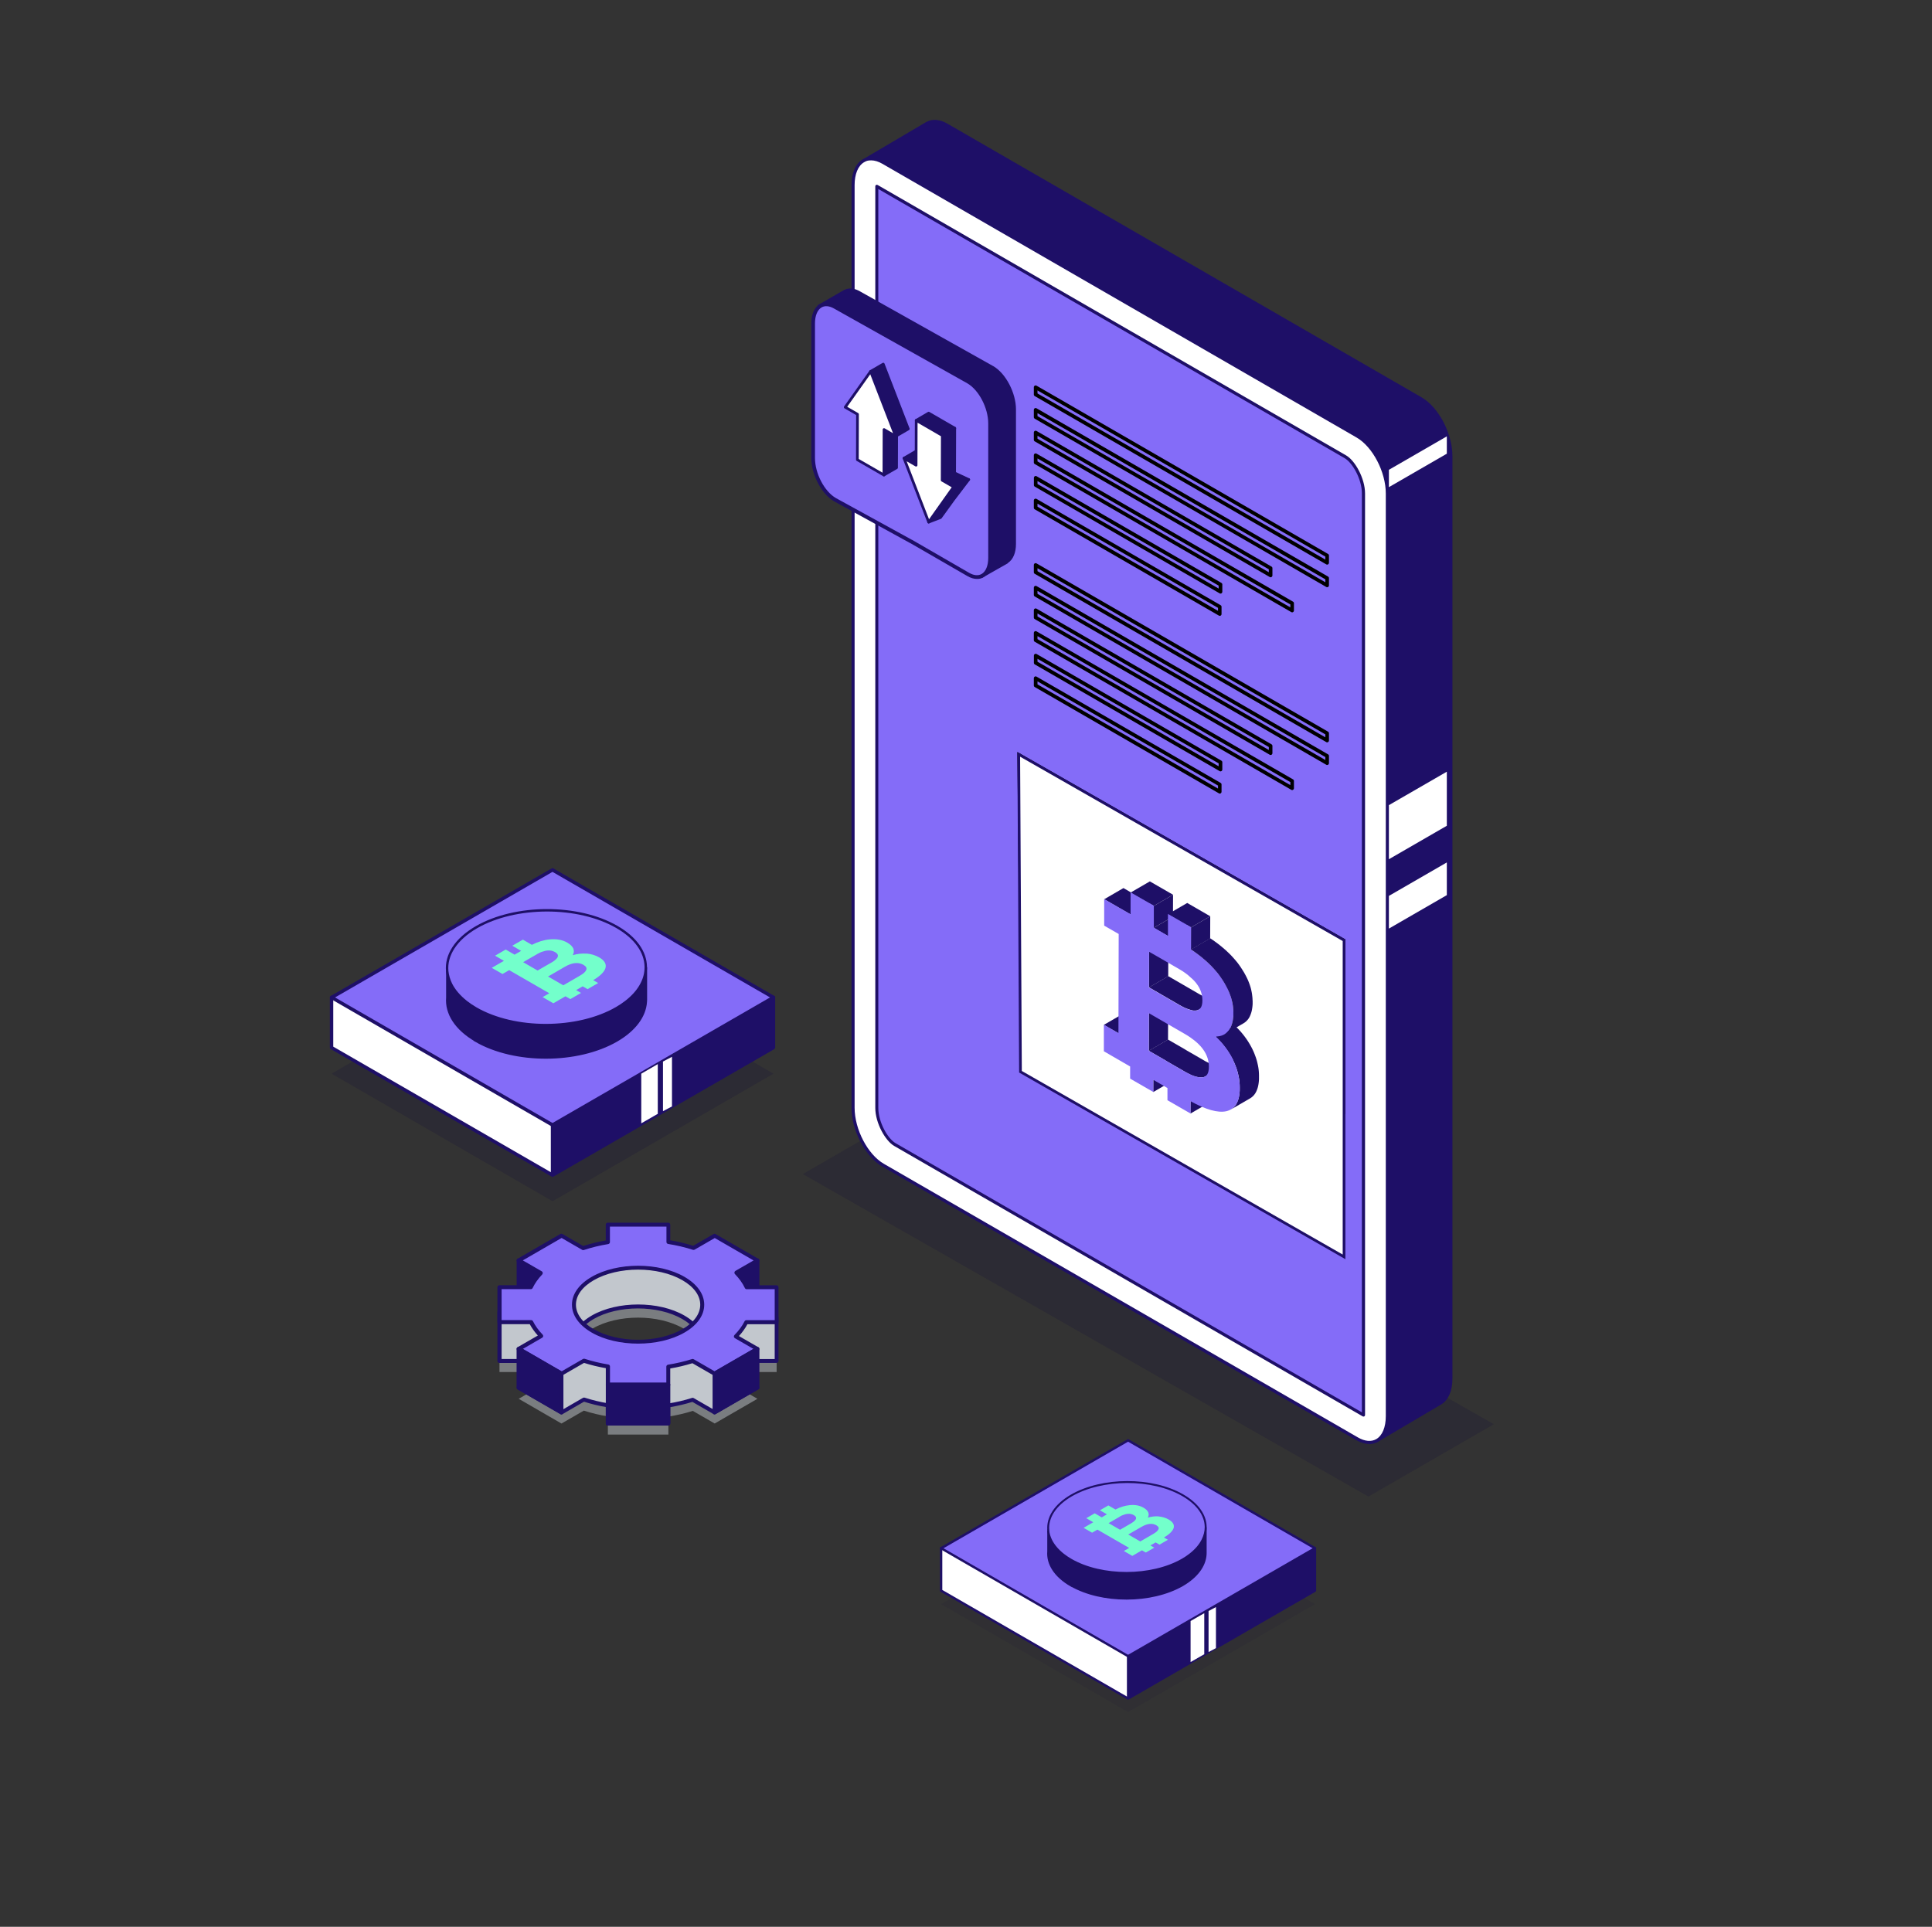 <svg width="400" height="399" viewBox="0 0 400 399" fill="none" xmlns="http://www.w3.org/2000/svg">
<rect x="0" y="0" width="400" height="399" fill="#333333" stroke="none"/>
<g opacity="0.2">
<path d="M309.273 294.927L283.324 309.903L166.218 243.124L192.179 228.135L309.273 294.927Z" fill="#100836"/>
</g>
<path d="M294.164 82.566L195.97 25.881C194.44 25.004 193.044 24.937 191.953 25.522L178.613 33.383L189.746 42.107V221.644C189.746 226.219 192.525 231.539 195.957 233.521L283.71 284.181L284.92 298.372L298.101 290.605L298.287 290.498C299.564 289.714 300.362 287.971 300.362 285.524V94.443C300.362 89.868 297.582 84.548 294.151 82.566H294.164Z" fill="#1E0F67"/>
<path d="M284.787 298.664C284.694 298.611 284.628 298.518 284.615 298.411L283.418 284.393L195.81 233.813C192.299 231.778 189.44 226.325 189.44 221.657V42.267L178.427 33.635C178.348 33.568 178.294 33.462 178.308 33.356C178.308 33.249 178.374 33.156 178.467 33.103L191.807 25.243C191.834 25.243 191.847 25.216 191.874 25.216C193.084 24.578 194.6 24.711 196.143 25.602L294.337 82.286C297.848 84.321 300.708 89.774 300.708 94.442V285.51C300.708 287.931 299.923 289.833 298.54 290.724C298.526 290.737 298.5 290.751 298.473 290.777L285.107 298.664C285.053 298.691 285 298.704 284.947 298.704C284.894 298.704 284.841 298.704 284.801 298.664H284.787ZM298.141 290.205C299.364 289.447 300.069 287.745 300.069 285.51V94.442C300.069 89.974 297.356 84.773 294.018 82.845L195.824 26.16C194.454 25.376 193.15 25.243 192.126 25.814C192.113 25.814 192.1 25.828 192.086 25.828L179.212 33.422L189.972 41.868C190.052 41.934 190.091 42.027 190.091 42.12V221.657C190.091 226.126 192.805 231.326 196.143 233.255L283.896 283.914C283.989 283.968 284.043 284.061 284.056 284.167L285.226 297.839L298.101 290.258C298.114 290.245 298.127 290.232 298.154 290.219L298.141 290.205Z" fill="#1E0F67"/>
<path d="M281.01 297.972L182.83 241.288C179.398 239.306 176.618 233.986 176.618 229.411V38.33C176.618 33.755 179.398 31.653 182.83 33.635L281.01 90.319C284.442 92.301 287.221 97.621 287.221 102.196V293.264C287.221 297.839 284.442 299.941 281.01 297.959V297.972Z" fill="white"/>
<path d="M185.29 237.019C183.548 236.021 181.54 232.47 181.54 229.411V38.583L278.55 94.589C280.292 95.587 282.3 99.138 282.3 102.197V293.025L185.29 237.019Z" fill="#846CF8"/>
<path d="M282.3 293.344C282.353 293.344 282.407 293.331 282.46 293.304C282.553 293.251 282.619 293.145 282.619 293.025V126.496H281.968V292.466L185.436 236.739C183.774 235.782 181.845 232.364 181.845 229.411V39.141L278.377 94.868C280.039 95.826 281.968 99.244 281.968 102.197V127.014H282.619V102.197C282.619 99.031 280.518 95.347 278.709 94.31L181.699 38.303C181.606 38.25 181.473 38.25 181.38 38.303C181.273 38.356 181.22 38.463 181.22 38.583V229.411C181.22 232.576 183.322 236.261 185.13 237.298L282.141 293.304C282.194 293.331 282.247 293.344 282.3 293.344Z" fill="#1E0F67"/>
<path d="M280.851 298.252L182.67 241.567C179.159 239.532 176.299 234.079 176.299 229.411V38.33C176.299 35.803 177.137 33.874 178.614 33.023C179.85 32.318 181.407 32.425 183.003 33.356L281.196 90.04C284.708 92.075 287.567 97.528 287.567 102.197V293.264C287.567 295.791 286.729 297.72 285.253 298.571C284.721 298.877 284.122 299.036 283.497 299.036C282.872 299.036 281.768 298.771 280.864 298.252H280.851ZM178.919 33.582C177.656 34.313 176.938 36.042 176.938 38.33V229.398C176.938 233.867 179.651 239.067 182.989 240.995L281.183 297.68C282.566 298.478 283.91 298.598 284.934 298.012C286.197 297.281 286.915 295.552 286.915 293.264V102.197C286.915 97.728 284.202 92.527 280.864 90.599L182.683 33.914C181.872 33.449 181.087 33.209 180.369 33.209C179.651 33.209 179.358 33.329 178.933 33.582H178.919Z" fill="#1E0F67"/>
<path d="M274.773 116.92C274.706 116.92 274.64 116.907 274.586 116.867L214.231 82.021C214.111 81.954 214.045 81.834 214.045 81.688V80.198C214.045 80.066 214.111 79.933 214.231 79.866C214.351 79.799 214.497 79.799 214.603 79.866L274.959 114.712C275.078 114.779 275.145 114.898 275.145 115.045V116.534C275.145 116.667 275.078 116.8 274.959 116.867C274.906 116.907 274.839 116.92 274.773 116.92ZM214.803 81.475L274.4 115.882V115.257L214.803 80.85V81.462V81.475Z" fill="black"/>
<path d="M274.773 121.601C274.706 121.601 274.64 121.588 274.586 121.548L214.231 86.702C214.111 86.636 214.045 86.516 214.045 86.37V84.88C214.045 84.747 214.111 84.614 214.231 84.548C214.351 84.481 214.497 84.481 214.603 84.548L274.959 119.394C275.079 119.46 275.145 119.58 275.145 119.726V121.216C275.145 121.349 275.079 121.482 274.959 121.548C274.906 121.588 274.839 121.601 274.773 121.601ZM214.803 86.17L274.4 120.577V119.966L214.803 85.558V86.17Z" fill="black"/>
<path d="M263.069 119.54C263.002 119.54 262.936 119.527 262.882 119.487L214.231 91.397C214.111 91.331 214.045 91.211 214.045 91.065V89.575C214.045 89.442 214.111 89.309 214.231 89.243C214.351 89.176 214.497 89.176 214.603 89.243L263.255 117.332C263.375 117.399 263.441 117.519 263.441 117.665V119.154C263.441 119.287 263.375 119.42 263.255 119.487C263.202 119.527 263.135 119.54 263.069 119.54ZM214.803 90.852L262.696 118.503V117.891L214.803 90.24V90.865V90.852Z" fill="black"/>
<path d="M267.524 126.802C267.458 126.802 267.391 126.789 267.338 126.749L214.231 96.092C214.111 96.026 214.045 95.906 214.045 95.76V94.27C214.045 94.137 214.111 94.004 214.231 93.938C214.351 93.871 214.497 93.871 214.603 93.938L267.71 124.594C267.83 124.661 267.896 124.78 267.896 124.927V126.416C267.896 126.549 267.83 126.682 267.71 126.749C267.657 126.789 267.591 126.802 267.524 126.802ZM214.803 95.547L267.152 125.778V125.166L214.803 94.935V95.56V95.547Z" fill="black"/>
<path d="M252.695 122.918C252.628 122.918 252.562 122.905 252.509 122.865L214.244 100.774C214.125 100.707 214.058 100.588 214.058 100.441V98.952C214.058 98.819 214.125 98.686 214.244 98.619C214.364 98.553 214.51 98.553 214.617 98.619L252.881 120.711C253.001 120.777 253.067 120.897 253.067 121.043V122.533C253.067 122.666 253.001 122.799 252.881 122.865C252.828 122.905 252.761 122.918 252.695 122.918ZM214.803 100.229L252.309 121.881V121.269L214.803 99.617V100.229Z" fill="black"/>
<path d="M252.548 127.533C252.482 127.533 252.415 127.52 252.362 127.48L214.231 105.469C214.111 105.402 214.045 105.282 214.045 105.136V103.647C214.045 103.514 214.111 103.381 214.231 103.314C214.351 103.248 214.497 103.248 214.603 103.314L252.721 125.326C252.841 125.392 252.907 125.512 252.907 125.658V127.148C252.907 127.281 252.841 127.414 252.721 127.48C252.668 127.52 252.602 127.533 252.535 127.533H252.548ZM214.803 104.923L252.176 126.496V125.871L214.803 104.298V104.923Z" fill="black"/>
<path d="M274.773 153.721C274.706 153.721 274.64 153.708 274.586 153.668L214.231 118.822C214.111 118.756 214.045 118.636 214.045 118.49V117C214.045 116.867 214.111 116.734 214.231 116.668C214.351 116.601 214.497 116.601 214.603 116.668L274.959 151.514C275.079 151.58 275.145 151.7 275.145 151.846V153.336C275.145 153.469 275.079 153.602 274.959 153.668C274.906 153.708 274.839 153.721 274.773 153.721ZM214.803 118.277L274.4 152.684V152.072L214.803 117.665V118.29V118.277Z" fill="black"/>
<path d="M274.773 158.416C274.706 158.416 274.64 158.402 274.586 158.362L214.231 123.516C214.111 123.45 214.045 123.33 214.045 123.184V121.694C214.045 121.561 214.111 121.428 214.231 121.362C214.351 121.295 214.497 121.295 214.603 121.362L274.959 156.208C275.079 156.274 275.145 156.394 275.145 156.54V158.03C275.145 158.163 275.079 158.296 274.959 158.362C274.906 158.402 274.839 158.416 274.773 158.416ZM214.803 122.971L274.4 157.378V156.766L214.803 122.359V122.971Z" fill="black"/>
<path d="M263.069 156.341C263.002 156.341 262.936 156.328 262.882 156.288L214.231 128.198C214.111 128.132 214.045 128.012 214.045 127.866V126.376C214.045 126.243 214.111 126.11 214.231 126.044C214.351 125.977 214.497 125.977 214.603 126.044L263.255 154.133C263.375 154.2 263.441 154.333 263.441 154.466V155.955C263.441 156.088 263.375 156.221 263.255 156.288C263.202 156.328 263.135 156.341 263.069 156.341ZM214.803 127.653L262.696 155.304V154.692L214.803 127.041V127.666V127.653Z" fill="black"/>
<path d="M267.524 163.603C267.458 163.603 267.391 163.589 267.338 163.549L214.231 132.893C214.111 132.826 214.045 132.707 214.045 132.56V131.071C214.045 130.938 214.111 130.805 214.231 130.738C214.351 130.672 214.497 130.672 214.603 130.738L267.71 161.395C267.83 161.461 267.897 161.581 267.897 161.727V163.217C267.897 163.35 267.83 163.47 267.71 163.549C267.657 163.589 267.591 163.603 267.524 163.603ZM214.803 132.348L267.152 162.579V161.953L214.803 131.723V132.334V132.348Z" fill="black"/>
<path d="M252.695 159.733C252.628 159.733 252.562 159.719 252.509 159.679L214.244 137.588C214.125 137.522 214.058 137.402 214.058 137.256V135.766C214.058 135.633 214.125 135.5 214.244 135.433C214.364 135.367 214.51 135.367 214.617 135.433L252.881 157.525C253.001 157.591 253.067 157.711 253.067 157.857V159.347C253.067 159.48 253.001 159.613 252.881 159.679C252.828 159.719 252.761 159.733 252.695 159.733ZM214.803 137.029L252.309 158.682V158.07L214.803 136.418V137.029Z" fill="black"/>
<path d="M252.548 164.334C252.482 164.334 252.415 164.321 252.362 164.281L214.231 142.269C214.111 142.203 214.045 142.083 214.045 141.937V140.447C214.045 140.314 214.111 140.181 214.231 140.115C214.351 140.048 214.497 140.048 214.603 140.115L252.721 162.126C252.841 162.193 252.907 162.313 252.907 162.459V163.948C252.907 164.081 252.841 164.214 252.721 164.281C252.668 164.321 252.602 164.334 252.535 164.334H252.548ZM214.803 141.724L252.176 163.297V162.672L214.803 141.099V141.711V141.724Z" fill="black"/>
<path d="M278.55 230.768L278.138 230.529L210.999 192.118L210.627 155.729L278.55 194.539V230.768ZM211.558 222.256L277.991 260.267V194.858L211.199 156.687L211.558 222.243V222.256Z" fill="black"/>
<path d="M210.919 156.208L278.27 194.699V260.268L211.278 221.937L210.919 156.208Z" fill="white" stroke="#1E0F67" stroke-width="0.559" stroke-miterlimit="10"/>
<path d="M258.759 219.609L255.341 210.818L251.936 202.026C251.271 200.311 249.609 199.353 248.944 200.297L245.539 205.152L244.289 206.934L241.509 199.779L237.04 188.261C236.176 186.013 233.995 184.763 233.13 186L228.661 192.357L224.193 198.715C223.328 199.952 224.405 202.758 226.148 203.755L235.085 208.916L244.023 214.076L250.447 217.787L257.27 221.724C258.6 222.495 259.424 221.311 258.759 219.596V219.609Z" fill="white"/>
<path d="M253.586 191.732C253.586 194.259 251.817 195.284 249.622 194.02C247.428 192.757 245.659 189.684 245.659 187.157C245.659 184.63 247.428 183.606 249.622 184.87C251.817 186.133 253.586 189.205 253.586 191.732Z" fill="white"/>
<path d="M205.44 76.142L177.855 60.661C176.778 60.036 175.794 59.97 175.022 60.355L169.636 63.454L173.333 65.981V91.93C173.333 95.254 175.355 99.125 177.855 100.574L203.165 114.739L203.272 119.261L208.405 116.348L208.366 116.322C209.35 115.776 209.975 114.486 209.975 112.638V84.787C209.975 81.462 207.953 77.592 205.453 76.142H205.44Z" fill="#1E0F67"/>
<path d="M205.626 75.81L178.042 60.329C176.938 59.69 175.847 59.57 174.943 59.969C174.903 59.969 174.863 59.996 174.823 60.009L169.436 63.122C169.317 63.188 169.25 63.308 169.25 63.441C169.25 63.574 169.303 63.693 169.423 63.773L172.961 66.181V91.929C172.961 95.374 175.076 99.404 177.669 100.907L202.793 114.965L202.886 119.274C202.886 119.407 202.966 119.527 203.085 119.593C203.139 119.62 203.205 119.647 203.272 119.647C203.338 119.647 203.405 119.633 203.458 119.593L208.592 116.681C208.645 116.654 208.685 116.601 208.711 116.548C209.749 115.869 210.347 114.46 210.347 112.637V84.787C210.347 81.343 208.233 77.313 205.639 75.81H205.626ZM209.576 112.637C209.576 114.273 209.057 115.497 208.166 115.976C208.113 116.002 208.073 116.042 208.046 116.095L203.617 118.609L203.524 114.726C203.524 114.593 203.445 114.473 203.338 114.406L178.028 100.242C175.634 98.859 173.692 95.135 173.692 91.929V65.981C173.692 65.861 173.626 65.742 173.533 65.662L170.328 63.481L175.102 60.714C175.129 60.714 175.142 60.701 175.169 60.688C175.86 60.342 176.712 60.448 177.643 60.98L205.227 76.462C207.621 77.845 209.563 81.569 209.563 84.774V112.624L209.576 112.637Z" fill="#1E0F67"/>
<path d="M200.465 79.041L172.881 63.56C170.381 62.124 168.359 63.653 168.359 66.978V94.829C168.359 98.153 170.381 102.024 172.881 103.473L188.163 111.852L190.903 113.435L200.479 118.968C202.979 120.404 205.001 118.875 205.001 115.55V87.7C205.001 84.375 202.979 80.504 200.479 79.055L200.465 79.041Z" fill="#846CF8"/>
<path d="M200.652 78.709L173.067 63.228C171.857 62.523 170.673 62.443 169.729 62.989C168.612 63.627 167.974 65.09 167.974 66.979V94.829C167.974 98.273 170.088 102.303 172.682 103.806L188.442 112.465L188.828 111.8L173.067 103.141C170.673 101.758 168.732 98.034 168.732 94.829V66.979C168.732 65.369 169.237 64.159 170.102 63.654C170.806 63.255 171.711 63.334 172.682 63.893L200.266 79.374C202.66 80.757 204.602 84.481 204.602 87.687V115.537C204.602 117.146 204.096 118.357 203.232 118.862C202.54 119.261 201.623 119.181 200.652 118.623L188.828 111.786L188.442 112.451L200.279 119.288C200.958 119.687 201.636 119.886 202.274 119.886C202.913 119.886 203.219 119.766 203.631 119.527C204.748 118.889 205.386 117.426 205.386 115.537V87.687C205.386 84.242 203.272 80.212 200.678 78.709H200.652Z" fill="#1E0F67"/>
<g opacity="0.2">
<path d="M68.649 222.335L114.401 248.749L160.14 222.335L114.401 195.922L68.649 222.335Z" fill="#100836"/>
</g>
<path d="M68.649 206.548V216.936L114.401 243.349L160.14 216.936V206.548L114.401 190.522L68.649 206.548Z" fill="white"/>
<path d="M114.321 243.349L160.14 216.935V206.548L114.401 232.962L114.321 243.349Z" fill="#1E0F67"/>
<path d="M160.26 206.216L114.508 190.189C114.428 190.163 114.348 190.163 114.268 190.189L68.529 206.216C68.383 206.269 68.29 206.402 68.29 206.548V216.936C68.29 217.069 68.356 217.188 68.476 217.242L114.215 243.655C114.268 243.682 114.335 243.709 114.388 243.709C114.441 243.709 114.508 243.695 114.574 243.655L160.326 217.242C160.432 217.175 160.499 217.055 160.499 216.936V206.548C160.499 206.402 160.406 206.256 160.26 206.216ZM159.781 216.736L114.388 242.937L68.995 216.736V206.814L114.388 190.921L159.781 206.814V216.736Z" fill="#1E0F67"/>
<path d="M68.649 206.549L114.401 232.962L160.14 206.549L114.401 180.135L68.649 206.549Z" fill="#846CF8"/>
<path d="M160.326 206.243L114.574 179.829C114.468 179.762 114.321 179.762 114.215 179.829L68.476 206.243C68.37 206.309 68.29 206.429 68.29 206.549C68.29 206.668 68.357 206.801 68.476 206.855L114.215 233.268C114.268 233.295 114.335 233.322 114.388 233.322C114.441 233.322 114.508 233.308 114.574 233.268L160.326 206.855C160.432 206.788 160.499 206.668 160.499 206.549C160.499 206.429 160.432 206.296 160.326 206.243ZM114.401 232.55L69.367 206.549L114.388 180.547L159.422 206.549L114.388 232.55H114.401Z" fill="#1E0F67"/>
<path d="M114.76 232.603H114.042V243.216H114.76V232.603Z" fill="#1E0F67"/>
<g style="mix-blend-mode:multiply" opacity="0.5">
<path d="M147.957 294.781L156.815 289.66L152.346 287.08C153.277 286.136 154.009 285.138 154.514 284.114H160.792V276.879H154.581C154.088 275.842 153.37 274.831 152.439 273.873L156.815 271.346L147.957 266.226L143.582 268.753C141.919 268.207 140.163 267.795 138.368 267.516V263.925H125.839V267.556C124.07 267.848 122.341 268.261 120.719 268.806L116.25 266.226L107.392 271.346L111.927 273.966C111.036 274.897 110.358 275.882 109.879 276.879H103.415V284.114H109.946C110.438 285.098 111.129 286.069 112.021 286.987L107.392 289.66L116.25 294.781L120.878 292.108C122.461 292.626 124.137 293.025 125.853 293.305V297.068H138.381V293.344C140.123 293.065 141.826 292.679 143.435 292.161L147.971 294.781H147.957ZM122.714 285.936C117.527 282.944 117.527 278.089 122.714 275.097C127.901 272.104 136.306 272.104 141.493 275.097C146.68 278.089 146.68 282.944 141.493 285.936C136.306 288.929 127.901 288.929 122.714 285.936Z" fill="#C2C7CD"/>
</g>
<path d="M107.379 261.012V267.369H113.138V261.331L107.379 261.012Z" fill="#1E0F67"/>
<path d="M113.138 267.782H107.379C107.153 267.782 106.967 267.595 106.967 267.369V261.012C106.967 260.892 107.02 260.786 107.1 260.706C107.179 260.626 107.299 260.573 107.405 260.6L113.164 260.919C113.377 260.919 113.55 261.105 113.55 261.331V267.369C113.55 267.595 113.364 267.782 113.138 267.782ZM107.791 266.957H112.725V261.717L107.791 261.451V266.957Z" fill="#1E0F67"/>
<path d="M156.828 261.012V268.606H152.306L151.069 261.331L156.828 261.012Z" fill="#1E0F67"/>
<path d="M156.828 269.019H152.306C152.107 269.019 151.934 268.872 151.894 268.673L150.657 261.398C150.644 261.278 150.657 261.158 150.737 261.065C150.817 260.972 150.923 260.919 151.043 260.906L156.788 260.587C156.908 260.573 157.014 260.626 157.094 260.693C157.174 260.773 157.227 260.879 157.227 260.999V268.593C157.227 268.819 157.041 269.005 156.815 269.005L156.828 269.019ZM152.652 268.194H156.416V261.451L151.561 261.717L152.652 268.194Z" fill="#1E0F67"/>
<path d="M147.957 292.48L156.815 287.359L152.346 284.779C153.277 283.835 154.009 282.837 154.514 281.826H160.792V272.862C160.792 272.862 153.37 272.543 152.439 271.585L156.815 269.058L147.957 263.938L138.368 261.637H125.839L116.25 263.938L107.392 269.058L111.927 271.678C111.036 272.609 103.415 271.639 103.415 271.639V281.84H109.946C110.438 282.824 111.129 283.795 112.021 284.712L107.392 287.386L116.25 292.506L120.878 289.833C122.461 290.352 124.137 290.751 125.853 291.03V294.794H138.381V291.07C140.123 290.791 141.826 290.405 143.435 289.886L147.971 292.506L147.957 292.48ZM118.817 278.328C118.764 276.32 120.054 274.312 122.7 272.782C127.887 269.79 136.293 269.79 141.48 272.782C144.074 274.285 145.364 276.24 145.364 278.209C145.364 280.177 118.87 280.257 118.817 278.328Z" fill="#C2C7CD"/>
<path d="M138.368 295.193H125.839C125.613 295.193 125.427 295.007 125.427 294.781V291.363C123.871 291.097 122.355 290.724 120.918 290.259L116.45 292.839C116.317 292.919 116.17 292.919 116.037 292.839L107.179 287.719C107.046 287.639 106.967 287.506 106.967 287.36C106.967 287.213 107.046 287.08 107.179 287L111.356 284.593C110.677 283.835 110.119 283.05 109.68 282.239H103.402C103.176 282.239 102.99 282.053 102.99 281.827V271.626C102.99 271.506 103.043 271.399 103.136 271.32C103.229 271.24 103.349 271.2 103.455 271.213C106.328 271.586 109.547 271.772 110.943 271.586L107.166 269.404C107.033 269.325 106.953 269.192 106.953 269.045C106.953 268.899 107.033 268.766 107.166 268.686L116.024 263.566C116.064 263.552 116.09 263.526 116.13 263.526L125.72 261.238C125.746 261.238 125.786 261.238 125.813 261.238H138.341C138.368 261.238 138.408 261.238 138.434 261.238L148.024 263.526C148.064 263.526 148.104 263.552 148.13 263.566L156.988 268.686C157.121 268.766 157.187 268.899 157.187 269.045C157.187 269.192 157.108 269.325 156.988 269.404L153.264 271.559C154.594 271.971 157.826 272.317 160.778 272.437C161.005 272.437 161.177 272.623 161.177 272.849V281.813C161.177 282.039 160.991 282.226 160.765 282.226H154.74C154.288 283.077 153.703 283.901 152.985 284.673L157.001 286.987C157.134 287.067 157.214 287.2 157.214 287.346C157.214 287.492 157.134 287.625 157.001 287.705L148.143 292.826C148.01 292.906 147.864 292.906 147.731 292.826L143.355 290.299C141.892 290.751 140.35 291.123 138.767 291.389V294.768C138.767 294.994 138.581 295.18 138.355 295.18L138.368 295.193ZM126.252 294.369H137.956V291.057C137.956 290.857 138.102 290.684 138.301 290.645C140.044 290.365 141.72 289.98 143.289 289.474C143.395 289.434 143.515 289.448 143.621 289.514L147.957 292.015L155.99 287.373L152.147 285.152C152.04 285.085 151.961 284.979 151.947 284.846C151.934 284.726 151.974 284.593 152.067 284.5C152.958 283.596 153.663 282.638 154.155 281.654C154.222 281.507 154.368 281.428 154.527 281.428H160.393V273.262C158.544 273.168 153.078 272.823 152.16 271.878C152.067 271.785 152.027 271.665 152.054 271.532C152.067 271.399 152.147 271.293 152.253 271.227L156.017 269.059L147.824 264.324L138.341 262.05H125.906L116.423 264.324L108.23 269.059L112.154 271.32C112.26 271.386 112.34 271.493 112.353 271.612C112.366 271.732 112.327 271.865 112.247 271.958C111.356 272.889 106.076 272.357 103.854 272.091V281.414H109.972C110.132 281.414 110.278 281.508 110.345 281.641C110.824 282.598 111.489 283.529 112.34 284.407C112.433 284.5 112.473 284.62 112.46 284.753C112.446 284.886 112.366 284.992 112.26 285.059L108.257 287.373L116.29 292.015L120.706 289.461C120.812 289.408 120.932 289.394 121.038 289.421C122.594 289.926 124.243 290.325 125.946 290.605C126.145 290.631 126.292 290.804 126.292 291.017V294.369H126.252ZM131.292 280.138C126.252 280.138 118.458 279.885 118.418 278.342C118.351 276.094 119.814 273.993 122.514 272.424C127.808 269.365 136.413 269.365 141.706 272.424C144.353 273.953 145.803 276.001 145.803 278.196C145.803 280.39 145.803 279.938 133.487 280.111C132.862 280.111 132.117 280.124 131.306 280.124L131.292 280.138ZM119.229 278.249C119.868 278.834 125.281 279.379 133.114 279.3C140.137 279.22 144.406 278.648 144.951 278.143C144.925 276.267 143.621 274.498 141.267 273.142C136.2 270.216 127.967 270.216 122.9 273.142C120.506 274.525 119.203 276.334 119.216 278.249H119.229Z" fill="#1E0F67"/>
<path d="M147.957 284.447L156.815 279.326L152.346 276.746C153.277 275.802 154.009 274.804 154.514 273.78H160.792V266.545H154.581C154.088 265.508 153.37 264.497 152.439 263.539L156.815 261.012L147.957 255.892L143.582 258.419C141.919 257.873 140.163 257.461 138.368 257.182V253.591H125.839V257.222C124.07 257.514 122.341 257.927 120.719 258.472L116.25 255.892L107.392 261.012L111.927 263.632C111.036 264.563 110.358 265.548 109.879 266.545H103.415V273.78H109.946C110.438 274.764 111.129 275.735 112.021 276.653L107.392 279.326L116.25 284.447L120.878 281.774C122.461 282.292 124.137 282.691 125.853 282.971V286.734H138.381V283.01C140.123 282.731 141.826 282.345 143.435 281.827L147.971 284.447H147.957ZM122.714 275.589C117.527 272.597 117.527 267.742 122.714 264.75C127.901 261.757 136.306 261.757 141.493 264.75C146.68 267.742 146.68 272.597 141.493 275.589C136.306 278.582 127.901 278.582 122.714 275.589Z" fill="#846CF8"/>
<path d="M156.828 279.326V287.36L147.957 292.48V284.447L156.828 279.326Z" fill="#1E0F67"/>
<path d="M138.368 286.734H125.839V294.768H138.368V286.734Z" fill="#1E0F67"/>
<path d="M116.237 292.48V284.447L107.379 279.326V287.36L116.237 292.48Z" fill="#1E0F67"/>
<path d="M138.368 287.147H125.839C125.613 287.147 125.427 286.96 125.427 286.734V283.316C123.871 283.05 122.355 282.678 120.918 282.226L116.449 284.806C116.316 284.886 116.17 284.886 116.037 284.806L107.179 279.685C107.046 279.619 106.966 279.472 106.966 279.326C106.966 279.18 107.046 279.047 107.179 278.967L111.355 276.56C110.677 275.802 110.119 275.017 109.68 274.206H103.402C103.176 274.206 102.99 274.019 102.99 273.793V266.558C102.99 266.332 103.176 266.146 103.402 266.146H109.6C110.025 265.308 110.584 264.51 111.262 263.739L107.166 261.371C107.033 261.291 106.953 261.158 106.953 261.012C106.953 260.866 107.033 260.733 107.166 260.653L116.024 255.532C116.157 255.453 116.303 255.453 116.436 255.532L120.745 258.02C122.222 257.541 123.791 257.155 125.414 256.876V253.604C125.414 253.378 125.6 253.192 125.826 253.192H138.354C138.581 253.192 138.767 253.378 138.767 253.604V256.836C140.416 257.115 142.012 257.501 143.515 257.98L147.731 255.546C147.864 255.466 148.01 255.466 148.143 255.546L157.001 260.666C157.134 260.746 157.201 260.879 157.201 261.025C157.201 261.172 157.121 261.305 157.001 261.384L153.064 263.659C153.782 264.457 154.368 265.295 154.807 266.159H160.765C160.991 266.159 161.177 266.345 161.177 266.571V273.807C161.177 274.033 160.991 274.219 160.765 274.219H154.74C154.288 275.07 153.703 275.895 152.984 276.666L157.001 278.98C157.134 279.06 157.214 279.193 157.214 279.339C157.214 279.486 157.134 279.619 157.001 279.699L148.143 284.819C148.01 284.899 147.864 284.899 147.731 284.819L143.355 282.292C141.892 282.744 140.349 283.117 138.767 283.383V286.761C138.767 286.987 138.581 287.173 138.354 287.173L138.368 287.147ZM126.251 286.322H137.955V283.01C137.955 282.811 138.102 282.638 138.301 282.598C140.044 282.319 141.719 281.933 143.289 281.428C143.395 281.388 143.515 281.401 143.621 281.467L147.957 283.968L155.99 279.326L152.147 277.105C152.04 277.039 151.96 276.932 151.947 276.799C151.934 276.666 151.974 276.546 152.067 276.453C152.958 275.549 153.663 274.591 154.155 273.607C154.221 273.461 154.368 273.381 154.527 273.381H160.393V266.97H154.594C154.434 266.97 154.288 266.877 154.221 266.731C153.743 265.72 153.051 264.749 152.16 263.832C152.067 263.739 152.027 263.619 152.053 263.486C152.067 263.366 152.147 263.246 152.253 263.18L156.017 261.012L147.984 256.37L143.807 258.778C143.701 258.831 143.581 258.844 143.475 258.818C141.852 258.286 140.123 257.887 138.328 257.594C138.128 257.567 137.982 257.394 137.982 257.182V254.003H126.278V257.208C126.278 257.408 126.132 257.581 125.932 257.621C124.163 257.913 122.461 258.325 120.865 258.857C120.759 258.897 120.626 258.884 120.532 258.818L116.276 256.357L108.243 260.999L112.167 263.26C112.273 263.326 112.353 263.433 112.366 263.566C112.38 263.685 112.34 263.818 112.26 263.911C111.409 264.803 110.744 265.747 110.278 266.718C110.212 266.864 110.065 266.957 109.906 266.957H103.854V273.368H109.972C110.132 273.368 110.278 273.461 110.345 273.594C110.823 274.551 111.488 275.482 112.34 276.36C112.433 276.453 112.473 276.573 112.459 276.706C112.446 276.839 112.366 276.945 112.26 277.012L108.257 279.326L116.29 283.968L120.705 281.414C120.812 281.361 120.931 281.348 121.038 281.374C122.594 281.88 124.243 282.279 125.946 282.558C126.145 282.585 126.291 282.758 126.291 282.97V286.322H126.251ZM132.103 278.236C128.632 278.236 125.148 277.477 122.514 275.948C119.867 274.418 118.418 272.37 118.418 270.176C118.418 267.968 119.867 265.92 122.514 264.404C127.808 261.345 136.413 261.345 141.706 264.404C144.353 265.933 145.802 267.981 145.802 270.176C145.802 272.37 144.353 274.432 141.706 275.948C139.059 277.477 135.588 278.236 132.117 278.236H132.103ZM132.103 262.914C128.778 262.914 125.453 263.645 122.926 265.108C120.546 266.478 119.242 268.274 119.242 270.176C119.242 272.064 120.546 273.873 122.926 275.243C127.994 278.169 136.226 278.169 141.294 275.243C143.674 273.873 144.978 272.078 144.978 270.176C144.978 268.287 143.674 266.478 141.294 265.108C138.767 263.645 135.442 262.914 132.117 262.914H132.103Z" fill="#1E0F67"/>
<path d="M147.957 292.892C147.891 292.892 147.811 292.879 147.744 292.839C147.611 292.759 147.532 292.626 147.532 292.48V284.446C147.532 284.3 147.611 284.167 147.744 284.087L156.602 278.967C156.735 278.887 156.881 278.887 157.014 278.967C157.147 279.047 157.227 279.18 157.227 279.326V287.359C157.227 287.505 157.147 287.638 157.014 287.718L148.157 292.839C148.09 292.879 148.024 292.892 147.944 292.892H147.957ZM148.369 284.686V291.775L156.403 287.133V280.044L148.369 284.686Z" fill="#1E0F67"/>
<path d="M138.368 295.193H125.839C125.613 295.193 125.427 295.007 125.427 294.781V286.748C125.427 286.521 125.613 286.335 125.839 286.335H138.368C138.594 286.335 138.78 286.521 138.78 286.748V294.781C138.78 295.007 138.594 295.193 138.368 295.193ZM126.252 294.368H137.956V287.16H126.252V294.368Z" fill="#1E0F67"/>
<path d="M116.237 292.892C116.17 292.892 116.09 292.879 116.024 292.839L107.166 287.718C107.033 287.638 106.953 287.505 106.953 287.359V279.326C106.953 279.18 107.033 279.047 107.166 278.967C107.299 278.887 107.445 278.887 107.578 278.967L116.436 284.087C116.569 284.154 116.649 284.3 116.649 284.446V292.48C116.649 292.626 116.569 292.759 116.436 292.839C116.37 292.879 116.303 292.892 116.223 292.892H116.237ZM107.791 287.133L115.824 291.775V284.686L107.791 280.044V287.12V287.133Z" fill="#1E0F67"/>
<g opacity="0.2">
<g style="mix-blend-mode:multiply" opacity="0.5">
<path d="M194.853 332.18L233.556 354.524L272.259 332.18L233.556 309.836L194.853 332.18Z" fill="#100836"/>
</g>
</g>
<path d="M194.853 320.609V329.387L233.556 351.731L272.259 329.387V320.609L233.556 307.043L194.853 320.609Z" fill="white"/>
<path d="M233.503 351.732L272.259 329.388V320.61L233.556 342.954L233.503 351.732Z" fill="#1E0F67"/>
<path d="M272.339 320.37L233.636 306.817C233.583 306.804 233.529 306.804 233.476 306.817L194.773 320.37C194.68 320.41 194.614 320.49 194.614 320.596V329.387C194.614 329.48 194.654 329.56 194.733 329.6L233.436 351.944C233.476 351.971 233.516 351.971 233.556 351.971C233.596 351.971 233.636 351.971 233.676 351.944L272.379 329.6C272.459 329.56 272.498 329.48 272.498 329.387V320.596C272.498 320.49 272.432 320.396 272.339 320.37ZM272.02 329.254L233.556 351.452L195.092 329.241V320.769L233.556 307.296L272.02 320.769V329.241V329.254Z" fill="#1E0F67"/>
<path d="M194.853 320.609L233.556 342.953L272.259 320.609L233.556 298.265L194.853 320.609Z" fill="#846CF8"/>
<path d="M272.379 320.396L233.676 298.052C233.596 298.012 233.503 298.012 233.436 298.052L194.733 320.396C194.653 320.436 194.614 320.516 194.614 320.609C194.614 320.702 194.653 320.782 194.733 320.822L233.436 343.166C233.476 343.192 233.516 343.192 233.556 343.192C233.596 343.192 233.636 343.192 233.676 343.166L272.379 320.822C272.458 320.782 272.498 320.702 272.498 320.609C272.498 320.516 272.445 320.436 272.379 320.396ZM233.556 342.674L195.345 320.609L233.556 298.544L271.767 320.609L233.556 342.674Z" fill="#1E0F67"/>
<path d="M233.809 342.701H233.317V351.612H233.809V342.701Z" fill="#1E0F67"/>
<path d="M183.029 88.95L185.649 87.434L185.623 96.85L183.003 98.367L183.029 88.95Z" fill="#1E0F67" stroke="#1E0F67" stroke-width="0.559" stroke-linecap="round" stroke-linejoin="round"/>
<path d="M185.463 82.101L182.87 75.397L180.25 76.914L182.843 83.63L185.437 90.347L188.057 88.817L185.463 82.101Z" fill="#1E0F67" stroke="#1E0F67" stroke-width="0.559" stroke-linecap="round" stroke-linejoin="round"/>
<path d="M180.25 76.914L182.843 83.63L185.437 90.347L183.029 88.95L183.003 98.367L177.51 95.201L177.536 85.785L174.996 84.322L177.629 80.611L180.25 76.914Z" fill="white" stroke="#1E0F67" stroke-width="0.559" stroke-linecap="round" stroke-linejoin="round"/>
<path d="M189.666 96.331L192.246 94.828L189.746 93.378L187.166 94.881L189.666 96.331Z" fill="#1E0F67" stroke="#1E0F67" stroke-width="0.559" stroke-linecap="round" stroke-linejoin="round"/>
<path d="M194.853 104.471L197.446 100.813L200.559 99.311L197.353 103.527L194.72 107.171L192.273 108.115L194.853 104.471Z" fill="#1E0F67" stroke="#1E0F67" stroke-width="0.559" stroke-linecap="round" stroke-linejoin="round"/>
<path d="M197.446 100.813L200.559 99.311L197.646 97.941L195.066 99.444L197.446 100.813Z" fill="#1E0F67" stroke="#1E0F67" stroke-width="0.559" stroke-linecap="round" stroke-linejoin="round"/>
<path d="M195.066 99.443L197.646 97.941L197.673 88.67L195.092 90.173L195.066 99.443Z" fill="#1E0F67" stroke="#1E0F67" stroke-width="0.559" stroke-linecap="round" stroke-linejoin="round"/>
<path d="M195.092 90.173L197.673 88.67L192.273 85.545L189.693 87.048L195.092 90.173Z" fill="#1E0F67" stroke="#1E0F67" stroke-width="0.559" stroke-linecap="round" stroke-linejoin="round"/>
<path d="M189.666 96.331L187.166 94.881L189.719 101.505L192.273 108.115L194.853 104.471L197.446 100.813L195.066 99.443L195.092 90.173L189.693 87.048L189.666 96.331Z" fill="white" stroke="#1E0F67" stroke-width="0.559" stroke-linecap="round" stroke-linejoin="round"/>
<path d="M133.686 207.492H133.713V207.014C133.713 207.173 133.713 207.333 133.686 207.492Z" fill="url(#paint0_linear_2867_26566)"/>
<path d="M98.547 215.526C106.554 220.154 119.588 220.128 127.648 215.473C131.478 213.251 133.5 210.392 133.699 207.493C133.713 207.333 133.726 207.173 133.726 207.014V200.311C133.726 201.441 133.447 202.572 132.901 203.662C132.223 205.019 131.106 206.322 129.576 207.493C129.004 207.945 128.366 208.37 127.661 208.769C119.601 213.424 106.567 213.451 98.561 208.823C97.829 208.397 97.178 207.958 96.579 207.493C95.129 206.362 94.079 205.112 93.414 203.808C92.962 202.917 92.695 202 92.616 201.082V206.588C92.35 209.807 94.331 213.065 98.574 215.512L98.547 215.526Z" fill="#1E0F67" stroke="#1E0F67" stroke-width="0.505" stroke-miterlimit="10"/>
<path d="M92.589 201.082C92.682 202 92.948 202.917 93.387 203.808C94.052 205.112 95.103 206.349 96.552 207.493C97.151 207.958 97.803 208.397 98.534 208.823C106.541 213.451 119.575 213.424 127.635 208.769C128.326 208.37 128.965 207.945 129.55 207.493C131.079 206.322 132.197 205.019 132.875 203.662C133.433 202.572 133.699 201.441 133.699 200.311C133.699 200.257 133.699 200.204 133.699 200.151C133.633 197.172 131.651 194.219 127.728 191.958C119.721 187.33 106.687 187.356 98.627 192.011C94.318 194.512 92.296 197.823 92.589 201.082Z" fill="#846CF8" stroke="#1E0F67" stroke-width="0.505" stroke-miterlimit="10"/>
<path d="M121.437 197.478C120.506 197.411 119.535 197.504 118.577 197.797C118.843 197.331 118.87 196.879 118.697 196.414C118.498 195.975 118.085 195.562 117.46 195.203C116.449 194.618 115.239 194.392 113.816 194.525C112.619 194.631 111.382 195.017 110.119 195.655L108.257 194.578L106.062 195.842L107.897 196.906L106.541 197.69L104.705 196.626L102.498 197.903L104.333 198.967L103.203 199.619L101.819 200.417L104.04 201.694L105.424 200.896L113.723 205.684L112.34 206.482L114.561 207.758L117.074 206.309L118.085 206.894L120.293 205.617L119.282 205.032L120.386 204.394L120.639 204.247L121.65 204.832L123.844 203.569L122.82 202.97C124.27 202.106 125.094 201.268 125.347 200.497C125.6 199.645 125.174 198.901 124.07 198.262C123.286 197.81 122.408 197.544 121.45 197.464L121.437 197.478ZM111.222 197.557C111.648 197.318 112.047 197.132 112.459 197.025C112.712 196.932 112.991 196.866 113.244 196.839C113.869 196.759 114.428 196.879 114.92 197.158C115.425 197.451 115.598 197.757 115.478 198.129C115.439 198.276 115.332 198.448 115.159 198.595C114.946 198.821 114.627 199.06 114.215 199.3L113.098 199.938L111.741 200.723L111.302 200.975L108.31 199.246L109.853 198.355L110.105 198.209L111.222 197.571V197.557ZM121.384 200.829C121.277 201.095 121.025 201.401 120.586 201.707C120.426 201.827 120.253 201.933 120.04 202.053L118.418 202.997L118.165 203.143L116.622 204.034L113.47 202.212L113.909 201.96L115.266 201.175L116.888 200.231C117.101 200.111 117.301 200.018 117.487 199.911C118.777 199.3 119.868 199.273 120.785 199.792C121.331 200.111 121.53 200.443 121.384 200.816V200.829Z" fill="#73FFCB"/>
<path d="M249.596 321.939H249.609V321.567C249.609 321.7 249.609 321.819 249.596 321.939Z" fill="url(#paint1_linear_2867_26566)"/>
<path d="M221.746 328.31C228.09 331.967 238.41 331.954 244.808 328.27C247.84 326.514 249.449 324.24 249.609 321.953C249.609 321.833 249.622 321.7 249.622 321.58V316.273C249.622 317.165 249.41 318.069 248.957 318.933C248.412 320.011 247.534 321.035 246.324 321.966C245.872 322.325 245.366 322.657 244.808 322.977C238.424 326.661 228.103 326.687 221.746 323.017C221.16 322.684 220.642 322.325 220.176 321.966C219.032 321.075 218.194 320.077 217.662 319.053C217.303 318.348 217.091 317.617 217.024 316.899V321.261C216.811 323.815 218.381 326.395 221.746 328.337V328.31Z" fill="#1E0F67" stroke="#1E0F67" stroke-width="0.399" stroke-miterlimit="10"/>
<path d="M217.024 316.872C217.091 317.603 217.303 318.322 217.663 319.026C218.195 320.051 219.032 321.048 220.176 321.939C220.655 322.312 221.174 322.657 221.746 322.99C228.09 326.647 238.411 326.634 244.808 322.95C245.366 322.631 245.859 322.298 246.324 321.939C247.534 321.008 248.425 319.984 248.957 318.907C249.396 318.042 249.622 317.138 249.622 316.247C249.622 316.207 249.622 316.167 249.622 316.127C249.569 313.773 248 311.432 244.888 309.637C238.544 305.966 228.209 305.992 221.825 309.677C218.407 311.658 216.811 314.292 217.037 316.872H217.024Z" fill="#846CF8" stroke="#1E0F67" stroke-width="0.399" stroke-miterlimit="10"/>
<path d="M239.9 314.012C239.155 313.959 238.397 314.039 237.639 314.265C237.852 313.893 237.879 313.533 237.732 313.174C237.573 312.815 237.253 312.496 236.761 312.217C235.963 311.751 234.992 311.565 233.875 311.685C232.931 311.778 231.947 312.07 230.949 312.589L229.473 311.738L227.731 312.749L229.18 313.587L228.103 314.212L226.653 313.374L224.898 314.385L226.347 315.223L225.456 315.741L224.352 316.38L226.108 317.39L227.212 316.752L233.782 320.543L232.678 321.181L234.434 322.192L236.429 321.035L237.227 321.5L238.982 320.489L238.184 320.024L239.062 319.518L239.262 319.399L240.06 319.864L241.802 318.853L240.991 318.388C242.135 317.696 242.786 317.045 242.986 316.433C243.185 315.768 242.853 315.169 241.975 314.664C241.35 314.305 240.658 314.092 239.9 314.026V314.012ZM231.8 314.065C232.133 313.866 232.452 313.733 232.785 313.64C232.984 313.56 233.197 313.507 233.41 313.494C233.902 313.427 234.341 313.52 234.74 313.746C235.139 313.972 235.285 314.225 235.192 314.518C235.152 314.637 235.072 314.77 234.939 314.89C234.766 315.063 234.527 315.249 234.194 315.449L233.317 315.954L232.239 316.579L231.894 316.779L229.526 315.409L230.75 314.704L230.949 314.584L231.827 314.079L231.8 314.065ZM239.847 316.659C239.767 316.872 239.568 317.111 239.222 317.351C239.089 317.444 238.956 317.523 238.796 317.63L237.506 318.375L237.307 318.494L236.083 319.199L233.596 317.763L233.942 317.563L235.019 316.938L236.309 316.193C236.482 316.1 236.628 316.021 236.788 315.941C237.812 315.462 238.677 315.435 239.395 315.848C239.834 316.1 239.98 316.366 239.86 316.659H239.847Z" fill="#73FFCB"/>
<path d="M228.542 212.228L232.532 209.914L235.538 211.643L231.548 213.957L228.542 212.228Z" fill="#1E0F67"/>
<path d="M238.783 223.626L242.76 221.312L242.746 223.825L238.77 226.14L238.783 223.626Z" fill="#1E0F67"/>
<path d="M246.484 228.042L250.46 225.728V228.268L246.47 230.595L246.484 228.042Z" fill="#1E0F67"/>
<path d="M237.865 209.807L241.855 207.493L241.828 215.287L237.852 217.601L237.865 209.807Z" fill="#1E0F67"/>
<path d="M253.28 220.7C253.213 220.726 253.16 220.74 253.094 220.753C253.054 220.753 253.027 220.753 252.987 220.766C252.947 220.766 252.907 220.766 252.868 220.78C252.801 220.78 252.721 220.78 252.641 220.78C252.562 220.78 252.495 220.78 252.415 220.78C252.336 220.78 252.269 220.78 252.189 220.753C252.109 220.753 252.03 220.726 251.95 220.713C251.87 220.7 251.79 220.673 251.71 220.66C251.631 220.633 251.538 220.62 251.458 220.593C251.378 220.567 251.285 220.54 251.192 220.514C251.099 220.487 251.006 220.447 250.912 220.407C250.819 220.367 250.726 220.327 250.62 220.288C250.567 220.261 250.513 220.248 250.474 220.221C250.341 220.155 250.208 220.088 250.075 220.022C249.902 219.942 249.742 219.849 249.556 219.756C249.449 219.702 249.343 219.636 249.237 219.569L245.712 217.534L245.167 217.202L241.829 215.273L237.839 217.588L241.177 219.516L241.722 219.849L245.247 221.884C245.353 221.95 245.459 222.003 245.566 222.07C245.752 222.163 245.912 222.256 246.085 222.336C246.218 222.402 246.351 222.469 246.484 222.535C246.537 222.562 246.59 222.588 246.63 222.602C246.723 222.642 246.829 222.682 246.922 222.721C247.016 222.761 247.109 222.788 247.202 222.828C247.295 222.854 247.375 222.894 247.468 222.908C247.548 222.934 247.641 222.961 247.72 222.974C247.8 223.001 247.88 223.014 247.96 223.027C248.04 223.041 248.119 223.054 248.199 223.067C248.279 223.067 248.359 223.081 248.425 223.094C248.505 223.094 248.585 223.094 248.651 223.094C248.731 223.094 248.811 223.094 248.878 223.094C248.917 223.094 248.957 223.094 248.997 223.081C249.037 223.081 249.064 223.081 249.104 223.067C249.17 223.067 249.237 223.041 249.29 223.014C249.37 222.987 249.436 222.961 249.503 222.921L253.493 220.607C253.426 220.647 253.36 220.673 253.28 220.7Z" fill="#1E0F67"/>
<path d="M237.905 197.079L241.882 194.765L241.868 202.173L237.878 204.487L237.905 197.079Z" fill="#1E0F67"/>
<path d="M235.604 185.641L232.598 183.899L228.622 186.213L231.627 187.955L234.075 189.365L238.051 187.051L235.604 185.641Z" fill="#1E0F67"/>
<path d="M251.937 206.868C251.87 206.895 251.804 206.908 251.724 206.921C251.724 206.921 251.71 206.921 251.697 206.921C251.631 206.921 251.564 206.948 251.498 206.948C251.444 206.948 251.391 206.948 251.325 206.948C251.272 206.948 251.218 206.948 251.165 206.948C251.112 206.948 251.059 206.948 251.006 206.934C250.952 206.934 250.912 206.921 250.859 206.908C250.819 206.908 250.766 206.895 250.726 206.881C250.686 206.881 250.633 206.855 250.593 206.841C250.567 206.841 250.54 206.828 250.513 206.815C250.487 206.815 250.46 206.815 250.434 206.788C250.354 206.775 250.287 206.748 250.208 206.722C250.128 206.695 250.035 206.668 249.955 206.642C249.862 206.615 249.769 206.575 249.676 206.535C249.569 206.496 249.463 206.442 249.356 206.402C249.237 206.349 249.117 206.296 248.984 206.23C248.851 206.163 248.705 206.083 248.558 206.003C248.439 205.937 248.306 205.87 248.173 205.791L245.765 204.394L242.826 202.692L241.882 202.146L237.892 204.461L238.836 205.006L241.775 206.708L244.183 208.105C244.316 208.185 244.435 208.251 244.568 208.318C244.715 208.397 244.861 208.477 244.994 208.544C245.114 208.61 245.247 208.663 245.366 208.717C245.473 208.77 245.579 208.81 245.686 208.85C245.779 208.89 245.872 208.929 245.965 208.956C246.058 208.983 246.138 209.009 246.218 209.036C246.297 209.062 246.377 209.076 246.444 209.102C246.47 209.102 246.497 209.116 246.523 209.129C246.55 209.129 246.577 209.142 246.603 209.156C246.643 209.169 246.696 209.182 246.736 209.195C246.789 209.195 246.829 209.222 246.869 209.222C246.922 209.222 246.962 209.235 247.016 209.249C247.069 209.249 247.122 209.249 247.175 209.262C247.228 209.262 247.282 209.262 247.335 209.262C247.388 209.262 247.454 209.262 247.508 209.262C247.574 209.262 247.641 209.249 247.707 209.235C247.707 209.235 247.72 209.235 247.734 209.235C247.814 209.222 247.88 209.195 247.947 209.182C248.026 209.156 248.106 209.116 248.186 209.076L252.176 206.762C252.109 206.801 252.03 206.841 251.937 206.868Z" fill="#1E0F67"/>
<path d="M260.661 222.642C260.661 222.509 260.661 222.362 260.648 222.229C260.648 222.096 260.635 221.963 260.621 221.83C260.621 221.697 260.595 221.578 260.581 221.445C260.568 221.325 260.542 221.192 260.528 221.072C260.515 220.953 260.488 220.82 260.462 220.7C260.435 220.58 260.409 220.46 260.382 220.341C260.355 220.221 260.329 220.101 260.302 219.982C260.276 219.862 260.236 219.742 260.209 219.623C260.182 219.503 260.143 219.396 260.103 219.277C260.063 219.17 260.036 219.051 259.996 218.944C259.956 218.838 259.916 218.731 259.877 218.625C259.837 218.519 259.797 218.412 259.757 218.306C259.717 218.199 259.677 218.106 259.637 218C259.597 217.894 259.557 217.8 259.504 217.694C259.464 217.588 259.411 217.481 259.358 217.388C259.358 217.375 259.358 217.362 259.345 217.348C259.318 217.282 259.291 217.229 259.251 217.162C259.185 217.029 259.118 216.896 259.052 216.776C258.959 216.59 258.852 216.404 258.746 216.231C258.56 215.899 258.347 215.579 258.134 215.26C258.001 215.074 257.868 214.888 257.735 214.702C257.642 214.569 257.536 214.436 257.429 214.303C257.336 214.183 257.243 214.063 257.137 213.943C257.044 213.824 256.937 213.717 256.844 213.598C256.738 213.478 256.631 213.372 256.525 213.252C256.419 213.132 256.299 213.012 256.179 212.893C256.059 212.773 255.926 212.64 255.807 212.52C255.754 212.467 255.7 212.427 255.647 212.374L251.657 214.688C251.71 214.741 251.764 214.781 251.817 214.835C251.95 214.954 252.069 215.074 252.189 215.207C252.309 215.327 252.415 215.446 252.535 215.566C252.641 215.686 252.748 215.792 252.854 215.912C252.961 216.032 253.054 216.138 253.147 216.258C253.24 216.377 253.346 216.497 253.439 216.617C253.546 216.75 253.639 216.883 253.745 217.016C253.878 217.202 254.011 217.388 254.144 217.574C254.357 217.894 254.57 218.213 254.756 218.545C254.862 218.731 254.969 218.918 255.062 219.091C255.128 219.224 255.195 219.343 255.261 219.476C255.288 219.543 255.328 219.596 255.355 219.662C255.355 219.676 255.355 219.689 255.368 219.702C255.421 219.809 255.461 219.915 255.514 220.008C255.554 220.115 255.607 220.208 255.647 220.314C255.687 220.421 255.727 220.514 255.767 220.62C255.807 220.726 255.847 220.833 255.887 220.939C255.926 221.046 255.966 221.152 256.006 221.258C256.046 221.365 256.086 221.485 256.113 221.591C256.153 221.711 256.179 221.817 256.219 221.937C256.246 222.056 256.286 222.176 256.312 222.296C256.339 222.416 256.365 222.535 256.392 222.655C256.419 222.775 256.445 222.894 256.472 223.014C256.498 223.134 256.512 223.267 256.538 223.386C256.552 223.506 256.578 223.639 256.591 223.759C256.605 223.892 256.618 224.012 256.631 224.145C256.631 224.278 256.658 224.411 256.658 224.544C256.658 224.677 256.671 224.823 256.671 224.956C256.671 225.089 256.671 225.235 256.671 225.368C256.671 225.368 256.671 225.381 256.671 225.395C256.671 225.528 256.671 225.674 256.671 225.807C256.671 225.94 256.658 226.073 256.645 226.193C256.645 226.312 256.618 226.445 256.605 226.565C256.591 226.685 256.578 226.805 256.552 226.911C256.525 227.031 256.512 227.137 256.485 227.257C256.458 227.376 256.432 227.483 256.392 227.603C256.352 227.722 256.325 227.842 256.272 227.948C256.219 228.068 256.179 228.188 256.126 228.307C256.059 228.454 255.98 228.587 255.9 228.72C255.621 229.159 255.261 229.504 254.836 229.757L258.826 227.443C259.251 227.19 259.611 226.844 259.89 226.406C259.97 226.273 260.049 226.14 260.116 225.993C260.169 225.874 260.222 225.754 260.262 225.634C260.302 225.528 260.342 225.408 260.382 225.288C260.409 225.182 260.448 225.062 260.475 224.943C260.502 224.836 260.528 224.716 260.542 224.597C260.555 224.477 260.581 224.371 260.595 224.251C260.608 224.131 260.621 224.012 260.635 223.879C260.635 223.759 260.648 223.626 260.661 223.493C260.661 223.36 260.661 223.227 260.661 223.081C260.661 223.081 260.661 223.067 260.661 223.054C260.661 222.921 260.661 222.775 260.661 222.642Z" fill="#1E0F67"/>
<path d="M238.862 192.132L242.852 189.817L245.792 191.52L241.802 193.834L238.862 192.132Z" fill="#1E0F67"/>
<path d="M238.876 187.596L242.866 185.282L242.852 189.817L238.862 192.131L238.876 187.596Z" fill="#1E0F67"/>
<path d="M234.075 184.83L238.065 182.516L242.866 185.282L238.876 187.596L234.075 184.83Z" fill="#1E0F67"/>
<path d="M246.577 192.052L250.567 189.738L250.553 194.34L246.563 196.654L246.577 192.052Z" fill="#1E0F67"/>
<path d="M241.815 189.299L245.805 186.985L250.567 189.738L246.577 192.052L241.815 189.299Z" fill="#1E0F67"/>
<path d="M255.355 219.65C256.232 221.512 256.685 223.427 256.685 225.369C256.685 228.108 255.727 229.691 253.865 230.117C252.136 230.476 249.689 229.811 246.483 228.029V230.582L241.709 227.829V225.315L241.177 224.996L238.783 223.613V226.127L233.981 223.36V220.847L228.542 217.694V212.202C228.555 212.202 231.561 213.931 231.561 213.931L231.614 193.409L228.608 191.68V186.187C228.622 186.187 231.627 187.916 231.627 187.916L234.075 189.326V184.79L238.889 187.557V192.092L241.815 193.794V189.259L246.59 192.012V196.627C249.157 198.303 251.205 200.205 252.708 202.306C254.503 204.807 255.368 207.307 255.368 209.808C255.368 211.35 255.035 212.547 254.41 213.385C253.759 214.21 252.867 214.635 251.697 214.635C253.266 216.098 254.503 217.788 255.381 219.61L255.355 219.65ZM249.01 223.081C249.862 222.975 250.287 222.243 250.287 220.886C250.287 218.639 249.064 216.644 246.51 214.875C246.124 214.609 245.725 214.343 245.273 214.09L241.749 212.055L238.809 210.353L237.865 209.808L237.838 217.588L241.177 219.517L241.722 219.849L245.247 221.884C245.699 222.15 246.098 222.336 246.483 222.522C247.534 223.014 248.372 223.161 248.997 223.068L249.01 223.081ZM237.905 197.079L237.878 204.488L238.823 205.033L241.762 206.735L244.169 208.132C245.087 208.664 245.872 208.996 246.523 209.156C246.976 209.315 247.401 209.329 247.734 209.249C248.545 209.089 248.944 208.411 248.944 207.174C248.944 205.937 248.558 204.767 247.747 203.703C247.414 203.251 247.002 202.825 246.537 202.439C245.885 201.801 245.1 201.242 244.183 200.71L241.775 199.314L241.23 198.995L237.892 197.079H237.905Z" fill="#846CF8"/>
<path d="M259.331 207.174C259.331 207.054 259.331 206.935 259.318 206.815C259.318 206.695 259.305 206.589 259.291 206.469C259.291 206.363 259.265 206.243 259.251 206.137C259.238 206.03 259.225 205.924 259.212 205.817C259.198 205.711 259.172 205.605 259.158 205.498C259.145 205.392 259.119 205.285 259.092 205.179C259.065 205.073 259.039 204.966 259.025 204.86C258.999 204.753 258.972 204.647 258.946 204.554C258.919 204.447 258.892 204.354 258.852 204.248C258.826 204.155 258.786 204.048 258.759 203.955C258.733 203.862 258.693 203.769 258.653 203.663C258.613 203.57 258.586 203.477 258.547 203.383C258.507 203.29 258.48 203.197 258.44 203.117C258.4 203.024 258.36 202.931 258.32 202.838C258.281 202.745 258.241 202.652 258.187 202.559C258.148 202.466 258.094 202.359 258.041 202.266C257.988 202.147 257.921 202.027 257.855 201.907C257.762 201.721 257.655 201.535 257.549 201.349C257.363 201.029 257.15 200.71 256.937 200.378C256.857 200.245 256.764 200.125 256.671 199.992C256.605 199.899 256.538 199.819 256.485 199.726C256.379 199.58 256.272 199.433 256.153 199.287C256.046 199.154 255.94 199.021 255.833 198.901C255.727 198.768 255.621 198.649 255.501 198.516C255.381 198.383 255.261 198.25 255.142 198.117C255.009 197.97 254.876 197.837 254.743 197.691C254.596 197.545 254.45 197.398 254.291 197.252C254.118 197.093 253.958 196.933 253.785 196.773C253.599 196.6 253.413 196.441 253.213 196.281C253.014 196.108 252.801 195.935 252.588 195.763C252.362 195.59 252.136 195.403 251.897 195.231C251.644 195.044 251.391 194.871 251.138 194.685C250.952 194.552 250.753 194.419 250.553 194.3L246.563 196.614C246.763 196.747 246.962 196.866 247.148 196.999C247.414 197.172 247.667 197.359 247.907 197.545C248.146 197.718 248.372 197.891 248.598 198.077C248.811 198.25 249.024 198.423 249.223 198.595C249.423 198.755 249.609 198.928 249.795 199.088C249.968 199.247 250.141 199.407 250.301 199.566C250.46 199.713 250.606 199.859 250.753 200.005C250.886 200.138 251.019 200.285 251.152 200.431C251.271 200.564 251.391 200.697 251.511 200.83C251.617 200.963 251.737 201.083 251.843 201.216C251.95 201.349 252.056 201.468 252.163 201.601C252.269 201.748 252.389 201.894 252.495 202.04C252.562 202.133 252.628 202.213 252.681 202.306C252.774 202.439 252.854 202.559 252.947 202.692C253.16 203.011 253.373 203.33 253.559 203.663C253.665 203.849 253.772 204.035 253.865 204.221C253.931 204.341 253.985 204.461 254.051 204.58C254.104 204.674 254.144 204.78 254.197 204.873C254.237 204.966 254.277 205.059 254.33 205.152C254.37 205.245 254.41 205.339 254.45 205.432C254.49 205.525 254.53 205.618 254.557 205.698C254.596 205.791 254.623 205.884 254.663 205.977C254.703 206.07 254.73 206.163 254.769 206.27C254.796 206.363 254.836 206.469 254.862 206.562C254.889 206.669 254.929 206.762 254.956 206.868C254.982 206.974 255.009 207.081 255.035 207.174C255.062 207.28 255.089 207.387 255.115 207.493C255.142 207.6 255.155 207.706 255.182 207.812C255.208 207.919 255.222 208.025 255.235 208.132C255.248 208.238 255.261 208.344 255.275 208.451C255.288 208.557 255.301 208.677 255.315 208.783C255.315 208.903 255.328 209.009 255.341 209.129C255.341 209.249 255.341 209.368 255.355 209.488C255.355 209.608 255.355 209.728 255.355 209.834C255.355 209.834 255.355 209.847 255.355 209.861C255.355 209.994 255.355 210.113 255.355 210.233C255.355 210.353 255.355 210.472 255.328 210.592C255.328 210.712 255.301 210.831 255.288 210.951C255.275 211.071 255.262 211.191 255.235 211.297C255.208 211.417 255.195 211.536 255.168 211.643C255.142 211.762 255.115 211.882 255.075 211.989C255.035 212.108 254.995 212.228 254.956 212.348C254.902 212.481 254.849 212.614 254.796 212.733C254.716 212.893 254.636 213.039 254.557 213.172C254.503 213.252 254.45 213.332 254.397 213.398C254.131 213.731 253.825 214.01 253.479 214.21L257.469 211.895C257.815 211.696 258.121 211.417 258.387 211.084C258.44 211.018 258.493 210.938 258.547 210.858C258.64 210.725 258.719 210.565 258.786 210.419C258.839 210.299 258.892 210.166 258.946 210.033C258.985 209.914 259.025 209.794 259.065 209.674C259.092 209.555 259.132 209.448 259.158 209.329C259.185 209.222 259.212 209.102 259.225 208.983C259.238 208.863 259.265 208.757 259.278 208.637C259.291 208.517 259.305 208.398 259.318 208.278C259.318 208.158 259.331 208.038 259.345 207.919C259.345 207.799 259.345 207.666 259.345 207.546C259.345 207.546 259.345 207.533 259.345 207.52C259.345 207.4 259.345 207.28 259.345 207.174H259.331Z" fill="#1E0F67"/>
<path d="M299.55 159.799L287.554 166.729V177.927L299.55 170.998V159.799Z" fill="white"/>
<path d="M299.55 178.592L287.554 185.522V192.291L299.55 185.362V178.592Z" fill="white"/>
<path d="M299.55 90.36L287.554 97.289V100.88L299.55 93.951V90.36Z" fill="white"/>
<path d="M249.33 334.056L246.497 335.679V344.177L249.33 342.555V334.056Z" fill="white"/>
<path d="M251.75 332.792L250.221 333.604V342.102L251.75 341.291V332.792Z" fill="white"/>
<path d="M136.187 220.354L132.769 222.336V232.617L136.187 230.648V220.354Z" fill="white"/>
<path d="M139.126 218.838L137.264 219.822V230.103L139.126 229.119V218.838Z" fill="white"/>
<defs>
<linearGradient id="paint0_linear_2867_26566" x1="133.713" y1="207.253" x2="133.699" y2="207.253" gradientUnits="userSpaceOnUse">
<stop stop-color="#FF9A5A"/>
<stop offset="1" stop-color="#FF571C"/>
</linearGradient>
<linearGradient id="paint1_linear_2867_26566" x1="249.622" y1="321.753" x2="249.609" y2="321.753" gradientUnits="userSpaceOnUse">
<stop stop-color="#FF9A5A"/>
<stop offset="1" stop-color="#FF571C"/>
</linearGradient>
</defs>
</svg>
